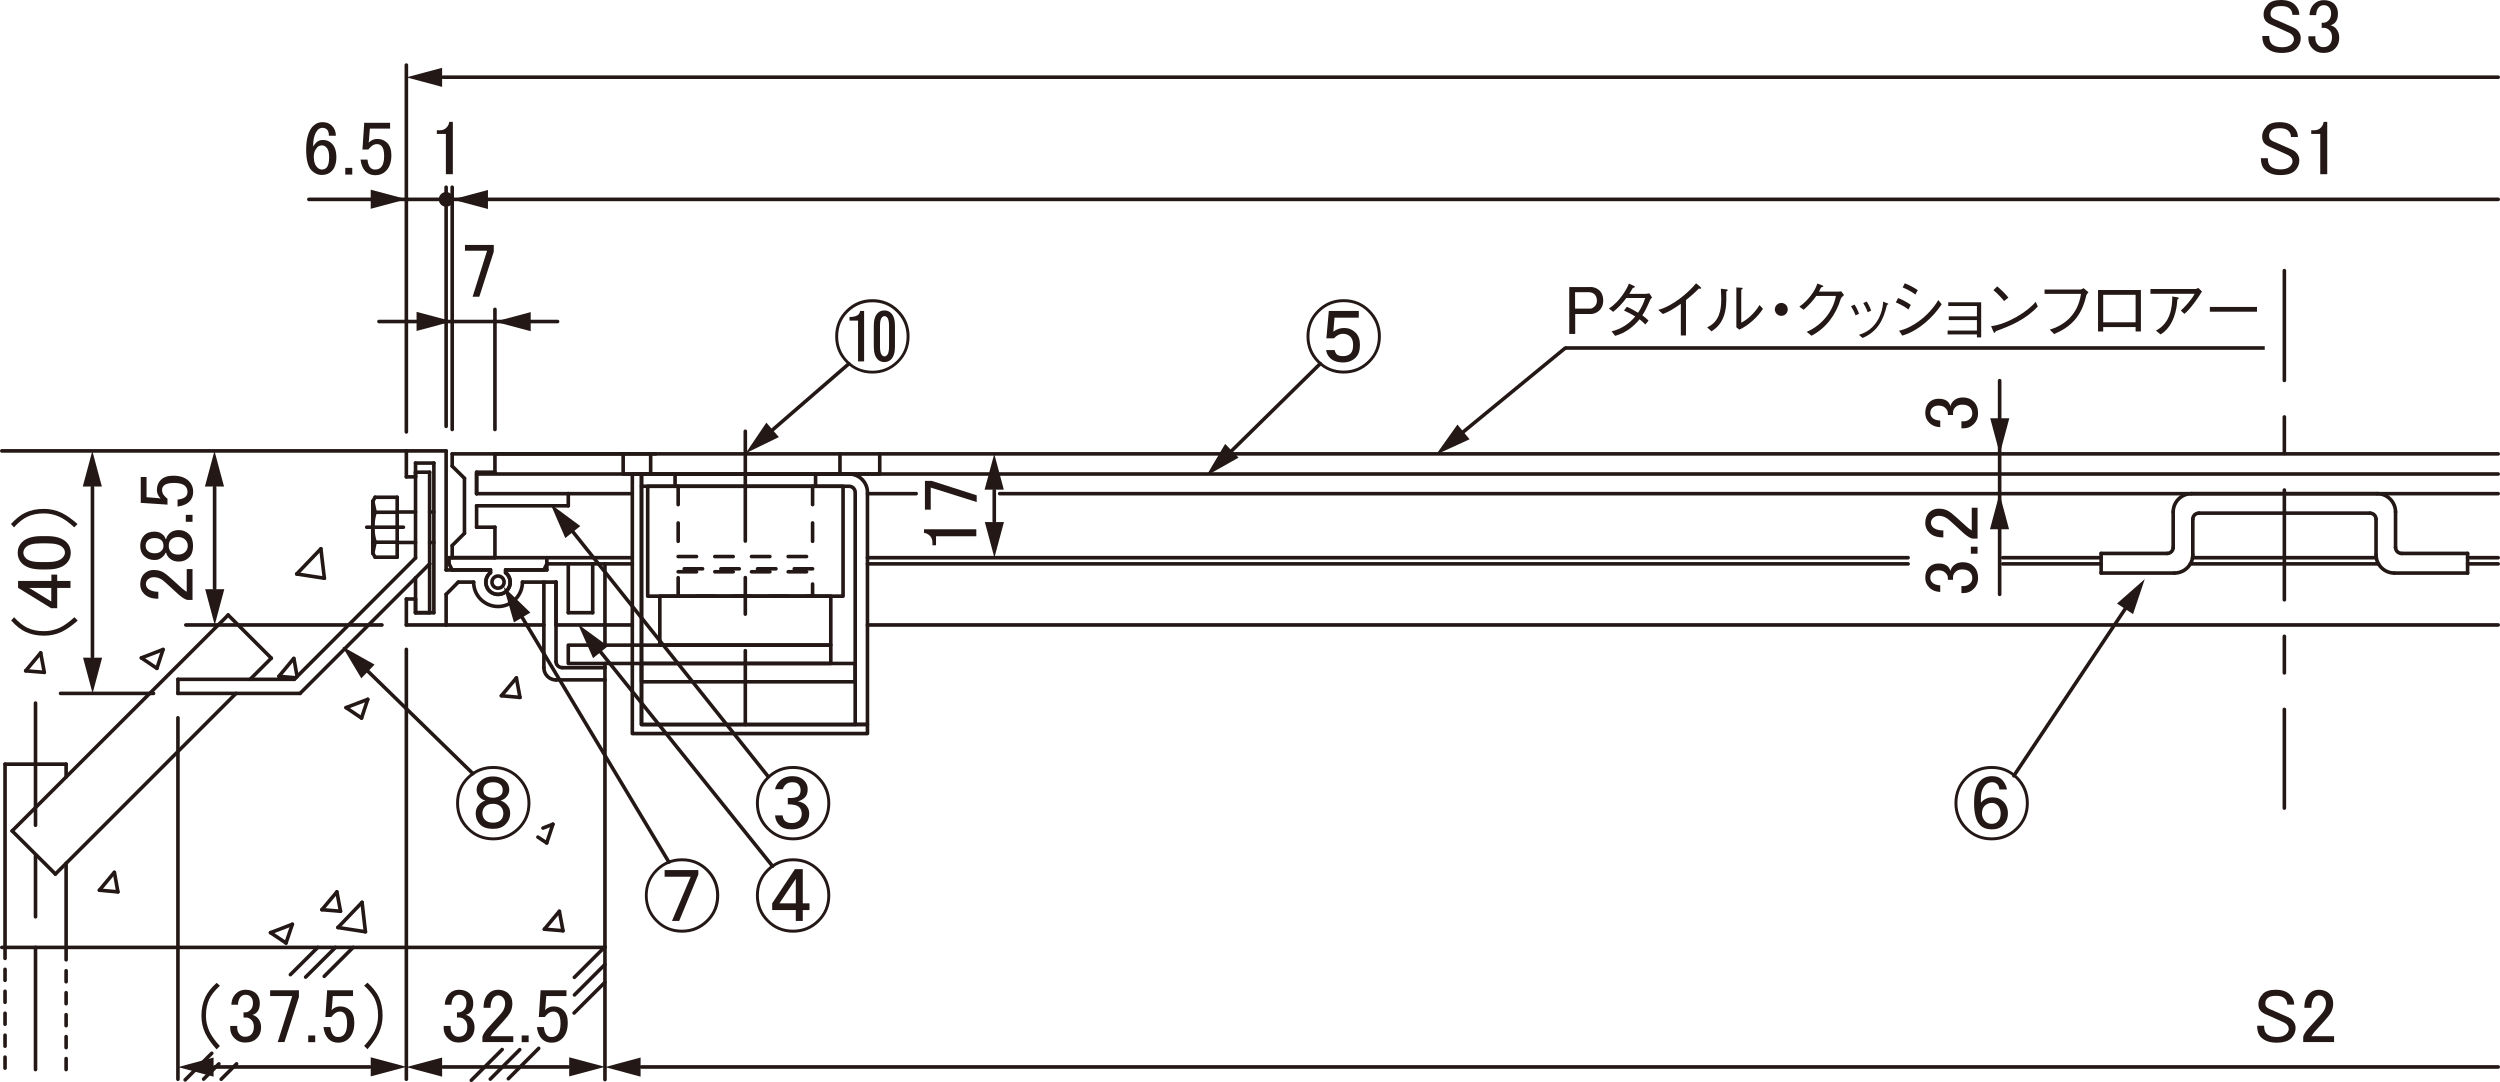 <?xml version="1.0" encoding="UTF-8"?>
<svg xmlns="http://www.w3.org/2000/svg" viewBox="0 0 193.61 83.8">
  <defs>
    <style>
      .cls-1 {
        stroke-miterlimit: 500;
        stroke-width: .28px;
      }

      .cls-1, .cls-2, .cls-3, .cls-4, .cls-5, .cls-6 {
        fill: none;
        stroke: #231815;
      }

      .cls-2 {
        stroke-dasharray: 1.42 1.42;
      }

      .cls-2, .cls-3, .cls-4, .cls-5, .cls-6 {
        stroke-linecap: round;
        stroke-linejoin: round;
        stroke-width: .28px;
      }

      .cls-7 {
        fill: #231815;
      }

      .cls-3 {
        stroke-dasharray: 8.5 2.83 2.83 2.83;
      }

      .cls-4 {
        stroke-dasharray: 15.47 3.09 3.09 3.09;
      }

      .cls-5 {
        stroke-dasharray: .85 .85;
      }
    </style>
  </defs>
  <g id="L-6">
    <line class="cls-6" x1="46.85" y1="52.65" x2="46.85" y2="83.61"/>
    <line class="cls-6" x1="46.85" y1="73.37" x2=".14" y2="73.37"/>
    <line class="cls-5" x1="5.12" y1="82.83" x2="5.12" y2="73.37"/>
    <line class="cls-5" x1=".39" y1="73.37" x2=".39" y2="82.83"/>
    <line class="cls-6" x1=".39" y1="73.37" x2=".39" y2="59.18"/>
    <line class="cls-6" x1=".39" y1="59.18" x2="5.12" y2="59.18"/>
    <line class="cls-6" x1="5.12" y1="59.18" x2="5.12" y2="60.17"/>
    <line class="cls-6" x1="5.12" y1="66.86" x2="5.12" y2="73.37"/>
    <line class="cls-6" x1="21.01" y1="50.97" x2="19.37" y2="52.61"/>
    <line class="cls-6" x1="4.29" y1="67.69" x2=".94" y2="64.35"/>
    <line class="cls-6" x1=".94" y1="64.35" x2="17.67" y2="47.63"/>
    <line class="cls-6" x1="17.67" y1="47.63" x2="21.01" y2="50.97"/>
    <line class="cls-6" x1="18.28" y1="53.7" x2="4.29" y2="67.69"/>
    <line class="cls-6" x1="31.45" y1="34.92" x2=".14" y2="34.92"/>
    <line class="cls-6" x1="1.99" y1="51.95" x2="3.15" y2="50.56"/>
    <line class="cls-6" x1="7.7" y1="68.94" x2="8.85" y2="67.56"/>
    <line class="cls-6" x1="21.6" y1="52.38" x2="22.75" y2="50.99"/>
    <line class="cls-6" x1="24.93" y1="70.45" x2="26.09" y2="69.07"/>
    <line class="cls-6" x1="38.83" y1="53.88" x2="39.99" y2="52.5"/>
    <line class="cls-6" x1="42.16" y1="71.96" x2="43.32" y2="70.57"/>
    <line class="cls-6" x1="1.99" y1="51.95" x2="3.43" y2="52.07"/>
    <line class="cls-6" x1="38.83" y1="53.88" x2="40.27" y2="54.01"/>
    <line class="cls-6" x1="21.6" y1="52.38" x2="22.91" y2="52.49"/>
    <line class="cls-6" x1="7.7" y1="68.94" x2="9.13" y2="69.07"/>
    <line class="cls-6" x1="24.93" y1="70.45" x2="26.37" y2="70.57"/>
    <line class="cls-6" x1="42.16" y1="71.96" x2="43.6" y2="72.08"/>
    <line class="cls-6" x1="9.13" y1="69.07" x2="8.86" y2="67.56"/>
    <line class="cls-6" x1="3.43" y1="52.07" x2="3.15" y2="50.56"/>
    <line class="cls-6" x1="26.37" y1="70.57" x2="26.09" y2="69.07"/>
    <line class="cls-6" x1="23.01" y1="52.39" x2="22.76" y2="51"/>
    <line class="cls-6" x1="43.6" y1="72.08" x2="43.32" y2="70.58"/>
    <line class="cls-6" x1="40.27" y1="54.01" x2="39.99" y2="52.5"/>
    <line class="cls-6" x1="22.98" y1="44.45" x2="24.85" y2="42.5"/>
    <line class="cls-6" x1="26.17" y1="71.83" x2="28.04" y2="69.88"/>
    <line class="cls-6" x1="28.3" y1="72.16" x2="28.04" y2="69.88"/>
    <line class="cls-6" x1="25.12" y1="44.78" x2="24.85" y2="42.5"/>
    <line class="cls-6" x1="22.98" y1="44.45" x2="25.12" y2="44.78"/>
    <line class="cls-6" x1="26.17" y1="71.83" x2="28.3" y2="72.16"/>
    <line class="cls-6" x1="10.95" y1="50.95" x2="12.63" y2="50.3"/>
    <line class="cls-6" x1="26.8" y1="54.8" x2="28.48" y2="54.16"/>
    <line class="cls-6" x1="20.95" y1="72.23" x2="22.64" y2="71.58"/>
    <line class="cls-6" x1="42.05" y1="64.13" x2="42.82" y2="63.83"/>
    <line class="cls-6" x1="41.66" y1="64.83" x2="42.34" y2="65.28"/>
    <line class="cls-6" x1="10.95" y1="50.95" x2="12.15" y2="51.76"/>
    <line class="cls-6" x1="26.8" y1="54.8" x2="28" y2="55.61"/>
    <line class="cls-6" x1="20.95" y1="72.23" x2="22.15" y2="73.03"/>
    <line class="cls-6" x1="12.15" y1="51.76" x2="12.63" y2="50.3"/>
    <line class="cls-6" x1="22.15" y1="73.03" x2="22.64" y2="71.58"/>
    <line class="cls-6" x1="28" y1="55.61" x2="28.48" y2="54.16"/>
    <line class="cls-6" x1="42.34" y1="65.28" x2="42.82" y2="63.83"/>
    <line class="cls-6" x1="14.34" y1="83.63" x2="16.4" y2="81.57"/>
    <line class="cls-6" x1="22.49" y1="75.48" x2="24.61" y2="73.37"/>
    <line class="cls-6" x1="44.48" y1="75.69" x2="46.85" y2="73.32"/>
    <line class="cls-6" x1="36.5" y1="83.66" x2="38.89" y2="81.28"/>
    <line class="cls-6" x1="15.77" y1="83.57" x2="16.95" y2="82.39"/>
    <line class="cls-6" x1="23.67" y1="75.67" x2="25.98" y2="73.37"/>
    <line class="cls-6" x1="44.49" y1="77.05" x2="46.85" y2="74.69"/>
    <line class="cls-6" x1="37.97" y1="83.57" x2="40.25" y2="81.29"/>
    <line class="cls-6" x1="17.13" y1="83.58" x2="18.32" y2="82.39"/>
    <line class="cls-6" x1="25.11" y1="75.61" x2="27.35" y2="73.37"/>
    <line class="cls-6" x1="44.46" y1="78.45" x2="46.85" y2="76.07"/>
    <line class="cls-6" x1="39.37" y1="83.54" x2="41.72" y2="81.19"/>
  </g>
  <g id="L-3">
    <rect class="cls-6" x="48.26" y="35.15" width="19.87" height="1.56"/>
    <path class="cls-6" d="M49.68,37.66h16.08c.12,0,.25.05.33.14.09.09.14.21.14.33v17.97h.95v-17.97c0-.78-.64-1.42-1.42-1.42h-16.08v.95Z"/>
    <rect class="cls-6" x="44.01" y="49.96" width="20.33" height="1.42"/>
    <rect class="cls-2" x="52.52" y="44.28" width="10.41" height="1.89"/>
    <rect class="cls-6" x="49.68" y="51.38" width="16.55" height="1.42"/>
    <rect class="cls-6" x="50.16" y="37.66" width="15.13" height="8.51"/>
    <polyline class="cls-6" points="49.68 37.66 49.68 56.11 66.24 56.11"/>
    <line class="cls-6" x1="50.39" y1="35.15" x2="50.39" y2="36.71"/>
    <line class="cls-6" x1="65.05" y1="35.15" x2="65.05" y2="36.71"/>
    <line class="cls-6" x1="63.16" y1="36.71" x2="63.16" y2="37.66"/>
    <line class="cls-6" x1="52.28" y1="36.71" x2="52.28" y2="37.66"/>
    <line class="cls-2" x1="52.52" y1="37.66" x2="52.52" y2="43.1"/>
    <line class="cls-2" x1="62.93" y1="37.66" x2="62.93" y2="43.1"/>
    <rect class="cls-2" x="52.52" y="43.1" width="10.41" height=".95"/>
    <rect class="cls-6" x="51.1" y="46.17" width="13.24" height="3.78"/>
    <polygon class="cls-6" points="48.97 36.71 48.97 56.81 67.18 56.81 67.18 56.11 49.68 56.11 49.68 36.71 48.97 36.71"/>
    <path class="cls-6" d="M39.04,45.08c0-.26-.21-.47-.47-.47s-.47.21-.47.47.21.47.47.47.47-.21.47-.47Z"/>
    <line class="cls-6" x1="37.98" y1="44.35" x2="37.98" y2="44.14"/>
    <line class="cls-6" x1="37.98" y1="44.14" x2="35.02" y2="44.14"/>
    <line class="cls-6" x1="35.02" y1="44.14" x2="34.78" y2="43.67"/>
    <line class="cls-6" x1="34.78" y1="43.67" x2="34.78" y2="43.19"/>
    <line class="cls-6" x1="42.35" y1="43.19" x2="42.35" y2="43.67"/>
    <line class="cls-6" x1="42.35" y1="43.67" x2="42.12" y2="44.14"/>
    <line class="cls-6" x1="42.12" y1="44.14" x2="39.16" y2="44.14"/>
    <line class="cls-6" x1="39.16" y1="44.14" x2="39.16" y2="44.35"/>
    <path class="cls-6" d="M37.98,44.35c-.41.33-.47.92-.15,1.33.33.41.92.47,1.33.15.41-.33.47-.92.15-1.33-.04-.05-.09-.1-.15-.15"/>
    <line class="cls-6" x1="184.03" y1="43.19" x2="169.8" y2="43.19"/>
    <line class="cls-6" x1="67.18" y1="43.19" x2="147.77" y2="43.19"/>
    <line class="cls-6" x1="34.78" y1="43.19" x2="48.97" y2="43.19"/>
    <line class="cls-6" x1="193.47" y1="43.19" x2="191.1" y2="43.19"/>
    <line class="cls-6" x1="155.1" y1="43.19" x2="162.72" y2="43.19"/>
  </g>
  <g id="L-5">
    <line class="cls-6" x1="2.75" y1="71" x2="2.75" y2="66.27"/>
    <line class="cls-6" x1="2.75" y1="63.91" x2="2.75" y2="54.45"/>
    <line class="cls-6" x1="2.75" y1="82.83" x2="2.75" y2="73.37"/>
    <line class="cls-3" x1="57.72" y1="33.4" x2="57.72" y2="56.11"/>
    <line class="cls-4" x1="28.4" y1="40.83" x2="31.24" y2="40.83"/>
    <line class="cls-3" x1="176.91" y1="20.96" x2="176.91" y2="62.58"/>
  </g>
  <g id="L-1">
    <line class="cls-6" x1="170.29" y1="39.74" x2="183.53" y2="39.74"/>
    <line class="cls-6" x1="184.1" y1="38.23" x2="169.72" y2="38.23"/>
    <line class="cls-6" x1="184.01" y1="40.21" x2="184.01" y2="42.96"/>
    <path class="cls-6" d="M185.52,42.39c0,.26.21.47.47.47"/>
    <path class="cls-6" d="M185.52,39.65c0-.78-.64-1.42-1.42-1.42"/>
    <line class="cls-6" x1="185.52" y1="42.39" x2="185.52" y2="39.65"/>
    <path class="cls-6" d="M184.01,40.21c0-.26-.21-.47-.47-.47"/>
    <path class="cls-6" d="M184.01,42.96c0,.78.64,1.42,1.42,1.42"/>
    <line class="cls-6" x1="191.1" y1="44.38" x2="191.1" y2="42.86"/>
    <line class="cls-6" x1="185.43" y1="44.38" x2="191.1" y2="44.38"/>
    <line class="cls-6" x1="191.1" y1="42.86" x2="185.99" y2="42.86"/>
    <line class="cls-6" x1="169.82" y1="42.96" x2="169.82" y2="40.21"/>
    <path class="cls-6" d="M167.83,42.86c.26,0,.47-.21.47-.47"/>
    <path class="cls-6" d="M170.29,39.74c-.26,0-.47.21-.47.47"/>
    <line class="cls-6" x1="168.3" y1="39.65" x2="168.3" y2="42.39"/>
    <path class="cls-6" d="M169.72,38.23c-.78,0-1.42.64-1.42,1.42"/>
    <line class="cls-6" x1="162.72" y1="44.38" x2="168.4" y2="44.38"/>
    <line class="cls-6" x1="167.83" y1="42.86" x2="162.72" y2="42.86"/>
    <path class="cls-6" d="M168.4,44.38c.78,0,1.42-.64,1.42-1.42"/>
    <line class="cls-6" x1="162.72" y1="42.86" x2="162.72" y2="44.38"/>
    <line class="cls-6" x1="44.01" y1="39.17" x2="36.91" y2="39.17"/>
    <line class="cls-6" x1="36.91" y1="39.17" x2="36.91" y2="40.83"/>
    <line class="cls-6" x1="36.91" y1="40.83" x2="38.33" y2="40.83"/>
    <line class="cls-6" x1="38.33" y1="40.83" x2="38.33" y2="43.19"/>
    <line class="cls-6" x1="38.33" y1="43.19" x2="35.02" y2="43.19"/>
    <line class="cls-6" x1="35.02" y1="43.19" x2="35.02" y2="42.25"/>
    <line class="cls-6" x1="35.02" y1="42.25" x2="35.97" y2="41.3"/>
    <line class="cls-6" x1="35.97" y1="41.3" x2="35.97" y2="37.04"/>
    <line class="cls-6" x1="35.97" y1="37.04" x2="35.02" y2="36.1"/>
    <line class="cls-6" x1="35.02" y1="36.1" x2="35.02" y2="35.15"/>
    <line class="cls-6" x1="38.33" y1="35.15" x2="38.33" y2="36.57"/>
    <line class="cls-6" x1="38.33" y1="36.57" x2="36.91" y2="36.57"/>
    <line class="cls-6" x1="36.91" y1="36.57" x2="36.91" y2="38.23"/>
    <line class="cls-6" x1="44.01" y1="38.23" x2="44.01" y2="39.17"/>
    <line class="cls-6" x1="36.91" y1="38.23" x2="44.01" y2="38.23"/>
    <line class="cls-6" x1="35.02" y1="35.15" x2="38.33" y2="35.15"/>
    <line class="cls-6" x1="36.91" y1="36.71" x2="36.91" y2="38.23"/>
    <line class="cls-6" x1="50.78" y1="35.15" x2="38.33" y2="35.15"/>
    <line class="cls-6" x1="193.47" y1="35.15" x2="68.13" y2="35.15"/>
    <line class="cls-6" x1="193.47" y1="38.23" x2="77.42" y2="38.23"/>
    <line class="cls-6" x1="36.91" y1="36.71" x2="193.47" y2="36.71"/>
    <line class="cls-6" x1="38.33" y1="35.15" x2="48.26" y2="35.15"/>
    <line class="cls-6" x1="70.95" y1="38.23" x2="67.18" y2="38.23"/>
    <line class="cls-6" x1="48.97" y1="38.23" x2="44.01" y2="38.23"/>
  </g>
  <g id="L-2">
    <line class="cls-6" x1="13.78" y1="52.61" x2="13.78" y2="53.7"/>
    <line class="cls-6" x1="32.18" y1="36.57" x2="32.18" y2="43.21"/>
    <line class="cls-6" x1="32.18" y1="44.75" x2="32.18" y2="47.45"/>
    <line class="cls-6" x1="33.27" y1="47.45" x2="33.27" y2="43.67"/>
    <line class="cls-6" x1="33.27" y1="42.01" x2="33.6" y2="42.01"/>
    <line class="cls-6" x1="33.27" y1="39.65" x2="33.6" y2="39.65"/>
    <line class="cls-6" x1="33.27" y1="43.67" x2="33.27" y2="36.57"/>
    <line class="cls-6" x1="33.27" y1="36.57" x2="32.18" y2="36.57"/>
    <line class="cls-6" x1="30.76" y1="39.65" x2="32.18" y2="39.65"/>
    <line class="cls-6" x1="30.76" y1="42.01" x2="32.18" y2="42.01"/>
    <line class="cls-6" x1="29.05" y1="43.15" x2="28.87" y2="42.84"/>
    <line class="cls-6" x1="30.76" y1="43.15" x2="29.05" y2="43.15"/>
    <line class="cls-6" x1="30.76" y1="38.51" x2="30.76" y2="43.15"/>
    <line class="cls-6" x1="29.05" y1="38.51" x2="30.76" y2="38.51"/>
    <line class="cls-6" x1="28.87" y1="38.82" x2="29.05" y2="38.51"/>
    <line class="cls-6" x1="28.87" y1="42.84" x2="28.87" y2="38.82"/>
    <line class="cls-6" x1="29.05" y1="39.67" x2="28.87" y2="38.82"/>
    <path class="cls-6" d="M29.05,39.67c-.24.76-.24,1.57,0,2.32"/>
    <line class="cls-6" x1="28.87" y1="42.84" x2="29.05" y2="41.99"/>
    <line class="cls-6" x1="30.76" y1="41.99" x2="29.05" y2="41.99"/>
    <line class="cls-6" x1="29.05" y1="39.67" x2="30.76" y2="39.67"/>
    <line class="cls-6" x1="22.79" y1="52.61" x2="13.78" y2="52.61"/>
    <line class="cls-6" x1="13.78" y1="53.7" x2="23.24" y2="53.7"/>
    <line class="cls-6" x1="23.24" y1="53.7" x2="33.27" y2="43.67"/>
    <line class="cls-6" x1="32.18" y1="43.21" x2="22.79" y2="52.61"/>
    <path class="cls-6" d="M36.68,45.08c0,1.05.85,1.89,1.89,1.89s1.89-.85,1.89-1.89"/>
    <path class="cls-6" d="M37.98,44.35c-.41.33-.47.92-.15,1.33.33.41.92.47,1.33.15.41-.33.47-.92.15-1.33-.04-.05-.09-.1-.15-.15"/>
    <line class="cls-6" x1="39.16" y1="44.14" x2="39.16" y2="44.35"/>
    <line class="cls-6" x1="37.98" y1="44.14" x2="37.98" y2="44.35"/>
    <line class="cls-6" x1="35.49" y1="45.08" x2="34.55" y2="46.03"/>
    <line class="cls-6" x1="43.06" y1="45.08" x2="40.46" y2="45.08"/>
    <line class="cls-6" x1="39.16" y1="44.14" x2="42.35" y2="44.14"/>
    <line class="cls-6" x1="42.35" y1="44.14" x2="42.35" y2="43.67"/>
    <line class="cls-6" x1="42.35" y1="43.67" x2="44.01" y2="43.67"/>
    <line class="cls-6" x1="44.01" y1="43.67" x2="44.01" y2="47.45"/>
    <line class="cls-6" x1="44.01" y1="47.45" x2="45.9" y2="47.45"/>
    <line class="cls-6" x1="45.9" y1="47.45" x2="45.9" y2="43.67"/>
    <line class="cls-6" x1="46.85" y1="43.67" x2="46.85" y2="48.4"/>
    <line class="cls-6" x1="43.06" y1="48.4" x2="43.06" y2="45.08"/>
    <line class="cls-6" x1="34.55" y1="46.03" x2="34.55" y2="48.4"/>
    <line class="cls-6" x1="31.47" y1="48.4" x2="31.47" y2="46.39"/>
    <line class="cls-6" x1="31.47" y1="46.39" x2="32.18" y2="46.39"/>
    <line class="cls-6" x1="32.18" y1="46.39" x2="32.18" y2="47.45"/>
    <line class="cls-6" x1="32.18" y1="47.45" x2="33.6" y2="47.45"/>
    <line class="cls-6" x1="33.6" y1="47.45" x2="33.6" y2="35.86"/>
    <line class="cls-6" x1="33.6" y1="35.86" x2="32.18" y2="35.86"/>
    <line class="cls-6" x1="32.18" y1="35.86" x2="32.18" y2="36.93"/>
    <line class="cls-6" x1="32.18" y1="36.93" x2="31.47" y2="36.93"/>
    <line class="cls-6" x1="31.47" y1="36.93" x2="31.47" y2="34.92"/>
    <line class="cls-6" x1="31.47" y1="34.92" x2="34.55" y2="34.92"/>
    <line class="cls-6" x1="34.55" y1="34.92" x2="34.55" y2="44.14"/>
    <line class="cls-6" x1="34.55" y1="44.14" x2="37.98" y2="44.14"/>
    <line class="cls-6" x1="36.68" y1="45.08" x2="35.49" y2="45.08"/>
    <line class="cls-6" x1="44.01" y1="43.67" x2="45.9" y2="43.67"/>
    <line class="cls-6" x1="45.9" y1="43.67" x2="46.85" y2="43.67"/>
    <line class="cls-6" x1="34.55" y1="48.4" x2="42.12" y2="48.4"/>
    <line class="cls-6" x1="46.85" y1="48.4" x2="43.06" y2="48.4"/>
    <line class="cls-6" x1="32.18" y1="47.45" x2="33.27" y2="47.45"/>
    <line class="cls-6" x1="46.85" y1="52.65" x2="43.06" y2="52.65"/>
    <line class="cls-6" x1="42.12" y1="51.71" x2="42.12" y2="45.08"/>
    <line class="cls-6" x1="46.85" y1="51.71" x2="43.53" y2="51.71"/>
    <line class="cls-6" x1="43.06" y1="45.08" x2="43.06" y2="51.23"/>
    <line class="cls-6" x1="46.85" y1="51.71" x2="46.85" y2="52.65"/>
    <line class="cls-6" x1="46.85" y1="51.71" x2="46.85" y2="51.38"/>
    <line class="cls-6" x1="46.85" y1="49.96" x2="46.85" y2="48.4"/>
    <path class="cls-6" d="M43.06,51.23c0,.26.21.47.47.47"/>
    <path class="cls-6" d="M42.12,51.71c0,.52.42.95.95.95"/>
    <line class="cls-6" x1="193.47" y1="48.4" x2="67.18" y2="48.4"/>
    <line class="cls-6" x1="184.2" y1="43.67" x2="169.63" y2="43.67"/>
    <line class="cls-6" x1="193.47" y1="43.67" x2="191.1" y2="43.67"/>
    <line class="cls-6" x1="46.85" y1="43.67" x2="48.97" y2="43.67"/>
    <line class="cls-6" x1="48.97" y1="48.4" x2="46.85" y2="48.4"/>
    <line class="cls-6" x1="67.18" y1="43.67" x2="147.77" y2="43.67"/>
    <line class="cls-6" x1="34.55" y1="48.4" x2="31.47" y2="48.4"/>
    <line class="cls-6" x1="155.1" y1="43.67" x2="162.72" y2="43.67"/>
  </g>
  <g id="L-7">
    <line class="cls-6" x1="43.18" y1="24.9" x2="29.35" y2="24.9"/>
    <polygon class="cls-7" points="41.1 24.17 38.33 24.91 41.1 25.65 41.1 24.17"/>
    <polygon class="cls-7" points="32.26 25.63 35.02 24.89 32.26 24.15 32.26 25.63"/>
    <polygon class="cls-7" points="28.71 16.17 31.47 15.43 28.71 14.69 28.71 16.17"/>
    <line class="cls-6" x1="23.92" y1="15.44" x2="193.47" y2="15.44"/>
    <polygon class="cls-7" points="37.79 14.71 35.02 15.45 37.79 16.19 37.79 14.71"/>
    <line class="cls-6" x1="34.31" y1="5.98" x2="193.47" y2="5.98"/>
    <polygon class="cls-7" points="34.24 5.25 31.47 5.99 34.24 6.73 34.24 5.25"/>
    <line class="cls-6" x1="34.31" y1="82.63" x2="44.01" y2="82.63"/>
    <polygon class="cls-7" points="44.08 83.36 46.85 82.62 44.08 81.88 44.08 83.36"/>
    <polygon class="cls-7" points="34.24 81.9 31.47 82.64 34.24 83.38 34.24 81.9"/>
    <line class="cls-6" x1="49.68" y1="82.63" x2="193.47" y2="82.63"/>
    <polygon class="cls-7" points="49.61 81.9 46.85 82.64 49.61 83.38 49.61 81.9"/>
    <line class="cls-6" x1="16.62" y1="82.63" x2="28.64" y2="82.63"/>
    <polygon class="cls-7" points="28.71 83.36 31.47 82.62 28.71 81.88 28.71 83.36"/>
    <polygon class="cls-7" points="16.54 81.9 13.78 82.64 16.54 83.38 16.54 81.9"/>
    <line class="cls-6" x1="16.62" y1="45.56" x2="16.62" y2="37.75"/>
    <polygon class="cls-7" points="17.35 37.68 16.61 34.92 15.87 37.68 17.35 37.68"/>
    <polygon class="cls-7" points="15.89 45.63 16.63 48.4 17.37 45.63 15.89 45.63"/>
    <line class="cls-6" x1="77" y1="37.99" x2="77" y2="40.36"/>
    <polygon class="cls-7" points="76.27 40.43 77.01 43.19 77.75 40.43 76.27 40.43"/>
    <polygon class="cls-7" points="77.74 37.92 77 35.15 76.25 37.92 77.74 37.92"/>
    <line class="cls-6" x1="154.86" y1="46.03" x2="154.86" y2="29.48"/>
    <polygon class="cls-7" points="154.13 32.39 154.87 35.15 155.61 32.39 154.13 32.39"/>
    <polygon class="cls-7" points="155.59 40.99 154.85 38.23 154.11 40.99 155.59 40.99"/>
    <line class="cls-6" x1="7.16" y1="37.75" x2="7.16" y2="50.86"/>
    <polygon class="cls-7" points="6.43 50.93 7.17 53.7 7.91 50.93 6.43 50.93"/>
    <polygon class="cls-7" points="7.89 37.68 7.15 34.92 6.41 37.68 7.89 37.68"/>
    <line class="cls-6" x1="112.94" y1="33.76" x2="121.21" y2="26.96"/>
    <polygon class="cls-7" points="112.87 32.88 111.21 35.21 113.81 34.02 112.87 32.88"/>
    <line class="cls-6" x1="95.03" y1="35.26" x2="102.25" y2="28.16"/>
    <polygon class="cls-7" points="94.88 34.38 93.42 36.85 95.92 35.44 94.88 34.38"/>
    <line class="cls-6" x1="44.06" y1="40.8" x2="59.5" y2="60.15"/>
    <polygon class="cls-7" points="44.94 40.74 42.64 39.04 43.78 41.67 44.94 40.74"/>
    <line class="cls-6" x1="46.2" y1="50.1" x2="59.83" y2="67.08"/>
    <polygon class="cls-7" points="47.08 50.04 44.77 48.35 45.93 50.97 47.08 50.04"/>
    <line class="cls-6" x1="40.18" y1="47.38" x2="51.8" y2="66.76"/>
    <polygon class="cls-7" points="41.07 47.44 39.01 45.45 39.8 48.2 41.07 47.44"/>
    <line class="cls-6" x1="28.14" y1="51.64" x2="36.62" y2="59.91"/>
    <polygon class="cls-7" points="29.01 51.47 26.51 50.07 27.98 52.53 29.01 51.47"/>
    <line class="cls-6" x1="59.45" y1="33.62" x2="65.74" y2="28.17"/>
    <polygon class="cls-7" points="59.35 32.73 57.75 35.1 60.32 33.85 59.35 32.73"/>
    <line class="cls-6" x1="164.86" y1="46.74" x2="155.96" y2="60.08"/>
    <polygon class="cls-7" points="165.19 47.56 166.1 44.85 163.95 46.74 165.19 47.56"/>
  </g>
  <g id="_レイヤー_9" data-name="レイヤー 9">
    <line class="cls-6" x1="34.55" y1="33.02" x2="34.55" y2="14.5"/>
    <line class="cls-6" x1="35.02" y1="33.26" x2="35.02" y2="14.5"/>
    <line class="cls-6" x1="31.47" y1="33.45" x2="31.47" y2="5.04"/>
    <line class="cls-6" x1="38.33" y1="33.26" x2="38.33" y2="23.96"/>
    <line class="cls-6" x1="13.78" y1="55.59" x2="13.78" y2="83.58"/>
    <line class="cls-6" x1="31.47" y1="50.29" x2="31.47" y2="83.58"/>
    <line class="cls-6" x1="29.58" y1="48.4" x2="14.39" y2="48.4"/>
    <line class="cls-6" x1="11.89" y1="53.7" x2="4.69" y2="53.7"/>
    <path class="cls-6" d="M34.37,15.44c0,.1.08.18.18.18s.18-.08.18-.18-.08-.18-.18-.18-.18.08-.18.18Z"/>
    <circle class="cls-7" cx="34.55" cy="15.44" r=".57"/>
  </g>
  <g id="_0" data-name="0">
    <path class="cls-7" d="M36.01,18.97h2.23v.52l-1.12,3.49h-.52l1.12-3.56h-1.71v-.45Z"/>
    <path class="cls-7" d="M34.79,9.44h.28v4.05h-.54v-3.12h-.7v-.28h.21c.22,0,.39-.06.52-.19.14-.14.22-.3.23-.47Z"/>
    <g>
      <path class="cls-7" d="M24.28,9.74c.19-.19.42-.28.7-.28.3,0,.54.09.73.28.2.2.3.46.3.77h-.54c0-.22-.05-.38-.14-.47s-.21-.14-.35-.14-.26.05-.35.14c-.25.25-.38.69-.38,1.31.06-.11.14-.21.23-.3.14-.14.31-.21.52-.21.28,0,.52.09.7.28.23.23.35.59.35,1.05s-.12.85-.38,1.1c-.19.19-.45.28-.77.28-.28,0-.54-.12-.77-.35-.28-.28-.42-.82-.42-1.62,0-.86.19-1.48.56-1.85ZM24.56,11.43c-.17.17-.26.41-.26.7,0,.38.09.66.28.84.11.11.23.16.35.16.14,0,.26-.05.35-.14.14-.14.21-.41.21-.82,0-.36-.07-.61-.21-.75-.11-.11-.22-.16-.33-.16-.16,0-.29.05-.4.16Z"/>
      <path class="cls-7" d="M26.74,13h.54v.52h-.54v-.52Z"/>
      <path class="cls-7" d="M28.19,9.51h2.02v.45h-1.57v.07c-.02.3-.04.59-.07.87-.02.05-.02.09-.02.14.2-.19.42-.28.66-.28.31,0,.57.1.77.3.22.22.33.54.33.96,0,.53-.14.94-.42,1.22-.22.22-.49.33-.82.33s-.57-.1-.77-.3-.33-.51-.38-.91h.54c.03.3.11.51.23.63.09.09.21.14.35.14.19,0,.34-.05.45-.16.17-.17.26-.46.26-.87s-.07-.66-.21-.8c-.09-.09-.2-.14-.33-.14-.19,0-.35.07-.49.21-.09.09-.16.16-.19.21h-.47c.02-.06.02-.12.02-.16l.12-1.8v-.09Z"/>
    </g>
    <g>
      <path class="cls-7" d="M175.52,9.79c.22-.22.55-.33,1.01-.33.48,0,.85.12,1.1.38.22.22.33.48.33.77h-.54c0-.19-.06-.34-.19-.47-.14-.14-.36-.21-.66-.21-.33,0-.55.06-.68.19-.11.11-.16.23-.16.38s.03.24.09.3c.08.08.22.16.42.23.36.16.77.34,1.22.54.12.05.24.12.35.23.17.17.26.38.26.61,0,.31-.11.58-.33.8-.23.23-.62.35-1.15.35s-.91-.14-1.2-.42c-.2-.2-.3-.5-.3-.89h.54c0,.28.06.48.19.61.17.17.44.26.8.26.33,0,.57-.08.73-.23.12-.12.19-.25.19-.38,0-.14-.05-.26-.14-.35-.08-.08-.2-.16-.38-.23-.16-.08-.36-.17-.61-.28-.28-.12-.51-.23-.68-.3-.12-.05-.23-.12-.33-.21-.14-.14-.21-.33-.21-.56,0-.3.11-.55.33-.77Z"/>
      <path class="cls-7" d="M179.95,9.44h.28v4.05h-.54v-3.12h-.7v-.28h.21c.22,0,.39-.06.52-.19.14-.14.22-.3.23-.47Z"/>
    </g>
    <g>
      <path class="cls-7" d="M175.63.33c.22-.22.55-.33,1.01-.33.48,0,.85.12,1.1.38.22.22.33.48.33.77h-.54c0-.19-.06-.34-.19-.47-.14-.14-.36-.21-.66-.21-.33,0-.55.06-.68.19-.11.11-.16.23-.16.38s.03.24.09.3c.08.08.22.16.42.23.36.16.77.34,1.22.54.12.05.24.12.35.23.17.17.26.38.26.61,0,.31-.11.58-.33.8-.23.23-.62.35-1.15.35s-.91-.14-1.2-.42c-.2-.2-.3-.5-.3-.89h.54c0,.28.06.48.19.61.17.17.44.26.8.26.33,0,.57-.08.73-.23.12-.12.19-.25.19-.38,0-.14-.05-.26-.14-.35-.08-.08-.2-.16-.38-.23-.16-.08-.36-.17-.61-.28-.28-.12-.51-.23-.68-.3-.12-.05-.23-.12-.33-.21-.14-.14-.21-.33-.21-.56,0-.3.11-.55.33-.77Z"/>
      <path class="cls-7" d="M178.86,1.2c0-.36.12-.66.35-.89.2-.2.45-.3.75-.3.34,0,.62.1.82.3.19.19.28.44.28.75s-.08.55-.23.7c-.11.11-.23.17-.35.19.16.05.29.12.4.23.19.19.28.44.28.75,0,.34-.11.62-.33.84s-.52.33-.91.33c-.33,0-.6-.11-.82-.33s-.33-.48-.33-.77v-.19h.54v.16c0,.2.07.38.21.52.11.11.24.16.4.16.2,0,.37-.06.49-.19s.19-.32.19-.59c0-.22-.06-.39-.19-.52s-.27-.19-.42-.19h-.19v-.4h.14c.14,0,.27-.06.4-.19s.19-.3.19-.54c0-.2-.06-.37-.19-.49-.09-.09-.22-.14-.38-.14-.14,0-.27.05-.38.16-.12.12-.2.33-.21.61h-.52Z"/>
    </g>
    <g>
      <path class="cls-7" d="M34.45,77.84c0-.36.12-.66.35-.89.2-.2.45-.3.75-.3.34,0,.62.1.82.3.19.19.28.44.28.75s-.08.55-.23.7c-.11.11-.23.17-.35.19.16.05.29.12.4.23.19.19.28.44.28.75,0,.34-.11.62-.33.84s-.52.33-.91.33c-.33,0-.6-.11-.82-.33s-.33-.48-.33-.77v-.19h.54v.16c0,.2.07.38.21.52.11.11.24.16.4.16.2,0,.37-.06.49-.19s.19-.32.19-.59c0-.22-.06-.39-.19-.52s-.27-.19-.42-.19h-.19v-.4h.14c.14,0,.27-.06.4-.19s.19-.3.19-.54c0-.2-.06-.37-.19-.49-.09-.09-.22-.14-.38-.14-.14,0-.27.05-.38.16-.12.12-.2.33-.21.61h-.52Z"/>
      <path class="cls-7" d="M37.45,78.05c0-.48.12-.85.38-1.1.2-.2.45-.3.73-.3.34,0,.62.1.82.3s.3.45.3.75c0,.38-.12.7-.35.98-.22.27-.45.52-.68.77l-.38.42c-.11.12-.2.25-.28.38h1.76v.45h-2.39v-.4c.03-.16.16-.38.4-.66.39-.42.71-.77.96-1.05.27-.28.4-.58.4-.89,0-.19-.06-.34-.19-.47-.09-.09-.21-.14-.35-.14-.12,0-.23.05-.33.14-.17.17-.26.45-.26.82h-.54Z"/>
      <path class="cls-7" d="M40.4,80.19h.54v.52h-.54v-.52Z"/>
      <path class="cls-7" d="M41.85,76.69h2.02v.45h-1.57v.07c-.02.3-.04.59-.07.87-.02.05-.02.09-.02.14.2-.19.42-.28.66-.28.31,0,.57.1.77.3.22.22.33.54.33.96,0,.53-.14.94-.42,1.22-.22.22-.49.33-.82.33s-.57-.1-.77-.3-.33-.51-.38-.91h.54c.03.3.11.51.23.63.09.09.21.14.35.14.19,0,.34-.05.45-.16.17-.17.26-.46.26-.87s-.07-.66-.21-.8c-.09-.09-.2-.14-.33-.14-.19,0-.35.07-.49.21-.09.09-.16.16-.19.21h-.47c.02-.06.02-.12.02-.16l.12-1.8v-.09Z"/>
    </g>
    <g>
      <path class="cls-7" d="M175.23,76.98c.22-.22.55-.33,1.01-.33.48,0,.85.12,1.1.38.22.22.33.48.33.77h-.54c0-.19-.06-.34-.19-.47-.14-.14-.36-.21-.66-.21-.33,0-.55.06-.68.19-.11.11-.16.23-.16.38s.03.24.09.3c.08.08.22.16.42.23.36.16.77.34,1.22.54.12.05.24.12.35.23.17.17.26.38.26.61,0,.31-.11.58-.33.8-.23.23-.62.35-1.15.35s-.91-.14-1.2-.42c-.2-.2-.3-.5-.3-.89h.54c0,.28.06.48.19.61.17.17.44.26.8.26.33,0,.57-.08.73-.23.12-.12.19-.25.19-.38,0-.14-.05-.26-.14-.35-.08-.08-.2-.16-.38-.23-.16-.08-.36-.17-.61-.28-.28-.12-.51-.23-.68-.3-.12-.05-.23-.12-.33-.21-.14-.14-.21-.33-.21-.56,0-.3.11-.55.33-.77Z"/>
      <path class="cls-7" d="M178.46,78.05c0-.48.12-.85.38-1.1.2-.2.45-.3.73-.3.34,0,.62.1.82.3s.3.45.3.75c0,.38-.12.7-.35.98-.22.27-.45.52-.68.77l-.38.42c-.11.12-.2.25-.28.38h1.76v.45h-2.39v-.4c.03-.16.16-.38.4-.66.39-.42.71-.77.96-1.05.27-.28.4-.58.4-.89,0-.19-.06-.34-.19-.47-.09-.09-.21-.14-.35-.14-.12,0-.23.05-.33.14-.17.17-.26.45-.26.82h-.54Z"/>
    </g>
    <g>
      <path class="cls-7" d="M16.77,76.11l.26.23c-.39.36-.66.7-.82,1.03-.17.36-.26.79-.26,1.29,0,.42.09.82.26,1.2.16.34.43.73.82,1.15l-.26.26c-.39-.44-.68-.85-.87-1.24-.2-.42-.3-.88-.3-1.36,0-.55.1-1.03.3-1.45.17-.36.46-.73.87-1.1Z"/>
      <path class="cls-7" d="M17.92,77.84c0-.36.12-.66.35-.89.2-.2.45-.3.75-.3.34,0,.62.1.82.3.19.19.28.44.28.75s-.08.55-.23.7c-.11.11-.23.17-.35.19.16.05.29.12.4.23.19.19.28.44.28.75,0,.34-.11.62-.33.84s-.52.33-.91.33c-.33,0-.6-.11-.82-.33s-.33-.48-.33-.77v-.19h.54v.16c0,.2.07.38.21.52.11.11.24.16.4.16.2,0,.37-.06.49-.19s.19-.32.19-.59c0-.22-.06-.39-.19-.52s-.27-.19-.42-.19h-.19v-.4h.14c.14,0,.27-.06.4-.19s.19-.3.19-.54c0-.2-.06-.37-.19-.49-.09-.09-.22-.14-.38-.14-.14,0-.27.05-.38.16-.12.12-.2.33-.21.61h-.52Z"/>
      <path class="cls-7" d="M20.92,76.69h2.23v.52l-1.12,3.49h-.52l1.12-3.56h-1.71v-.45Z"/>
      <path class="cls-7" d="M23.87,80.19h.54v.52h-.54v-.52Z"/>
      <path class="cls-7" d="M25.32,76.69h2.02v.45h-1.57v.07c-.02.3-.04.59-.07.87-.02.05-.02.09-.02.14.2-.19.42-.28.66-.28.31,0,.57.1.77.3.22.22.33.54.33.96,0,.53-.14.94-.42,1.22-.22.22-.49.33-.82.33s-.57-.1-.77-.3-.33-.51-.38-.91h.54c.03.3.11.51.23.63.09.09.21.14.35.14.19,0,.34-.05.45-.16.17-.17.26-.46.26-.87s-.07-.66-.21-.8c-.09-.09-.2-.14-.33-.14-.19,0-.35.07-.49.21-.09.09-.16.16-.19.21h-.47c.02-.06.02-.12.02-.16l.12-1.8v-.09Z"/>
      <path class="cls-7" d="M28.46,81.26l-.26-.26c.39-.42.66-.8.82-1.15.17-.38.26-.77.26-1.2,0-.5-.09-.93-.26-1.29-.16-.33-.43-.67-.82-1.03l.26-.23c.41.38.7.74.87,1.1.2.42.3.91.3,1.45,0,.48-.1.94-.3,1.36-.19.39-.48.8-.87,1.24Z"/>
    </g>
    <g>
      <path class="cls-7" d="M12.26,46.37c-.48,0-.85-.12-1.1-.38-.2-.2-.3-.45-.3-.73,0-.34.1-.62.3-.82s.45-.3.75-.3c.38,0,.7.12.98.35.27.22.52.45.77.68l.42.38c.12.11.25.2.38.28v-1.76h.45v2.39h-.4c-.16-.03-.38-.16-.66-.4-.42-.39-.77-.71-1.05-.96-.28-.27-.58-.4-.89-.4-.19,0-.34.06-.47.19-.09.09-.14.21-.14.35,0,.12.05.23.14.33.17.17.45.26.82.26v.54Z"/>
      <path class="cls-7" d="M11.14,43.04c-.19-.19-.28-.45-.28-.77s.1-.59.3-.8.48-.3.82-.3c.27,0,.49.09.68.28.08.08.13.17.16.28h.05c.03-.14.11-.27.23-.4.19-.19.44-.28.75-.28s.58.11.8.33c.2.2.3.5.3.89s-.1.69-.3.89c-.22.22-.48.33-.8.33s-.56-.09-.75-.28c-.12-.12-.2-.26-.23-.4h-.05c-.03.09-.1.2-.21.3-.17.17-.38.26-.63.26-.34,0-.62-.11-.84-.33ZM11.44,42.66c.12.12.3.19.54.19.22,0,.39-.06.52-.19.11-.11.16-.23.16-.38,0-.19-.05-.33-.14-.42-.12-.12-.3-.19-.54-.19s-.41.06-.54.19c-.11.11-.16.24-.16.4s.05.29.16.4ZM13.25,42.76c.12.12.3.19.54.19s.42-.07.56-.21c.12-.12.19-.28.19-.47s-.06-.34-.19-.47c-.14-.14-.33-.21-.56-.21s-.42.07-.56.21c-.11.11-.16.27-.16.47s.06.37.19.49Z"/>
      <path class="cls-7" d="M14.39,40.41v-.54h.52v.54h-.52Z"/>
      <path class="cls-7" d="M10.9,38.96v-2.02h.45v1.57h.07c.3.02.59.04.87.07.05.02.09.02.14.02-.19-.2-.28-.42-.28-.66,0-.31.1-.57.3-.77.22-.22.54-.33.96-.33.53,0,.94.14,1.22.42.22.22.33.49.33.82s-.1.57-.3.77-.51.33-.91.38v-.54c.3-.03.51-.11.63-.23.09-.09.14-.21.14-.35,0-.19-.05-.34-.16-.45-.17-.17-.46-.26-.87-.26s-.66.07-.8.21c-.09.09-.14.2-.14.33,0,.19.07.35.21.49.09.09.16.16.21.19v.47c-.06-.02-.12-.02-.16-.02l-1.8-.12h-.09Z"/>
    </g>
    <g>
      <path class="cls-7" d="M71.56,41.27v-.28h4.05v.54h-3.12v.7h-.28v-.21c0-.22-.06-.39-.19-.52-.14-.14-.3-.22-.47-.23Z"/>
      <path class="cls-7" d="M71.63,39.47v-2.23h.52l3.49,1.12v.52l-3.56-1.12v1.71h-.45Z"/>
    </g>
    <path class="cls-7" d="M106.94,26.05c0,.8-.28,1.48-.84,2.04s-1.24.84-2.04.84-1.48-.28-2.04-.84-.84-1.24-.84-2.04.28-1.48.84-2.04,1.24-.84,2.04-.84,1.48.28,2.04.84.84,1.24.84,2.04ZM106.71,26.05c0-.73-.26-1.36-.77-1.88s-1.14-.77-1.88-.77-1.36.26-1.88.77-.77,1.14-.77,1.88.26,1.36.77,1.88,1.14.77,1.88.77,1.36-.26,1.88-.77.77-1.14.77-1.88ZM102.72,26.19l.19-2.11h2.32v.52h-1.88l-.09,1.08c.27-.19.55-.28.84-.28.34,0,.63.12.87.35s.35.55.35.96c0,.44-.11.77-.33.98-.25.25-.58.38-.98.38-.44,0-.77-.12-1.01-.35-.17-.17-.27-.38-.3-.61h.66c.03.14.09.25.16.33.09.09.26.14.49.14.25,0,.45-.07.59-.21.12-.12.19-.34.19-.66,0-.28-.07-.49-.21-.63-.16-.16-.35-.23-.59-.23s-.46.12-.68.35h-.59Z"/>
    <path class="cls-7" d="M64.3,62.2c0,.8-.28,1.48-.84,2.04s-1.24.84-2.04.84-1.48-.28-2.04-.84-.84-1.24-.84-2.04.28-1.48.84-2.04,1.24-.84,2.04-.84,1.48.28,2.04.84.84,1.24.84,2.04ZM64.07,62.2c0-.73-.26-1.36-.77-1.88s-1.14-.77-1.88-.77-1.36.26-1.88.77-.77,1.14-.77,1.88.26,1.36.77,1.88,1.14.77,1.88.77,1.36-.26,1.88-.77.77-1.14.77-1.88ZM61.02,61.8c.42.02.7-.04.82-.16.11-.11.16-.26.16-.45s-.06-.34-.19-.47c-.09-.09-.24-.14-.45-.14-.22,0-.39.06-.52.19-.11.11-.18.23-.21.35h-.61c.06-.25.18-.46.35-.63.25-.25.59-.38,1.01-.38.38,0,.67.11.89.33.19.19.28.41.28.68,0,.28-.07.49-.21.63-.17.17-.36.27-.56.3.28.06.48.16.61.28.19.19.28.41.28.68,0,.34-.11.62-.33.84-.25.25-.59.38-1.03.38s-.74-.11-.96-.33c-.19-.19-.3-.44-.33-.75h.59c.02.17.07.3.16.4.12.12.3.19.54.19.25,0,.45-.07.59-.21.12-.12.19-.29.19-.49,0-.22-.06-.39-.19-.52-.16-.16-.45-.23-.89-.23v-.49Z"/>
    <path class="cls-7" d="M64.3,69.35c0,.8-.28,1.48-.84,2.04s-1.24.84-2.04.84-1.48-.28-2.04-.84-.84-1.24-.84-2.04.28-1.48.84-2.04,1.24-.84,2.04-.84,1.48.28,2.04.84.84,1.24.84,2.04ZM64.07,69.35c0-.73-.26-1.36-.77-1.88s-1.14-.77-1.88-.77-1.36.26-1.88.77-.77,1.14-.77,1.88.26,1.36.77,1.88,1.14.77,1.88.77,1.36-.26,1.88-.77.77-1.14.77-1.88ZM62.17,70.48v.84h-.54v-.84h-1.83v-.52l1.76-2.65h.61v2.65h.52v.52h-.52ZM61.63,69.96v-1.9l-1.27,1.9h1.27Z"/>
    <path class="cls-7" d="M55.7,69.35c0,.8-.28,1.48-.84,2.04s-1.24.84-2.04.84-1.48-.28-2.04-.84-.84-1.24-.84-2.04.28-1.48.84-2.04,1.24-.84,2.04-.84,1.48.28,2.04.84.84,1.24.84,2.04ZM55.46,69.35c0-.73-.26-1.36-.77-1.88s-1.14-.77-1.88-.77-1.36.26-1.88.77-.77,1.14-.77,1.88.26,1.36.77,1.88,1.14.77,1.88.77,1.36-.26,1.88-.77.77-1.14.77-1.88ZM54.08,67.38v.35l-1.48,3.59h-.56l1.45-3.42h-2.02v-.52h2.6Z"/>
    <path class="cls-7" d="M41.08,62.2c0,.8-.28,1.48-.84,2.04s-1.24.84-2.04.84-1.48-.28-2.04-.84-.84-1.24-.84-2.04.28-1.48.84-2.04,1.24-.84,2.04-.84,1.48.28,2.04.84.84,1.24.84,2.04ZM40.85,62.2c0-.73-.26-1.36-.77-1.88s-1.14-.77-1.88-.77-1.36.26-1.88.77-.77,1.14-.77,1.88.26,1.36.77,1.88,1.14.77,1.88.77,1.36-.26,1.88-.77.77-1.14.77-1.88ZM39.23,62.29c.19.19.28.41.28.68,0,.34-.12.64-.38.89-.22.22-.54.33-.96.33s-.77-.11-.98-.33c-.23-.23-.35-.53-.35-.89,0-.27.09-.49.28-.68.14-.14.3-.24.47-.3-.16-.03-.3-.11-.42-.23-.17-.17-.26-.37-.26-.59,0-.25.09-.47.28-.66.25-.25.58-.38.98-.38s.76.12,1.01.38c.17.17.26.39.26.66,0,.22-.09.41-.26.59-.11.11-.25.19-.42.23.17.06.33.16.47.3ZM37.57,62.46c-.14.14-.21.31-.21.52s.07.38.21.52.34.21.61.21.47-.07.61-.21c.12-.12.19-.3.19-.52,0-.2-.07-.38-.21-.52s-.34-.21-.59-.21c-.27,0-.47.07-.61.21ZM37.57,60.79c-.09.09-.14.22-.14.38,0,.17.04.3.12.38.16.16.37.23.63.23s.48-.08.63-.23c.08-.08.12-.2.12-.38,0-.16-.05-.28-.14-.38-.14-.14-.34-.21-.61-.21s-.47.07-.61.21Z"/>
    <path class="cls-7" d="M69.6,24.01c.56.56.84,1.24.84,2.04s-.28,1.48-.84,2.04-1.24.84-2.04.84-1.48-.28-2.04-.84-.84-1.24-.84-2.04.28-1.48.84-2.04,1.24-.84,2.04-.84,1.48.28,2.04.84ZM65.68,24.18c-.52.52-.77,1.14-.77,1.88s.26,1.36.77,1.88,1.14.77,1.88.77,1.36-.26,1.88-.77.77-1.14.77-1.88-.26-1.36-.77-1.88-1.14-.77-1.88-.77-1.36.26-1.88.77ZM66.92,24.08v3.91h-.47v-3.16h-.66v-.28c.52,0,.79-.16.82-.47h.3ZM69.31,25.23v1.62c0,.45-.1.78-.3.98-.14.14-.31.21-.52.21s-.38-.07-.52-.21c-.2-.2-.3-.53-.3-.98v-1.62c0-.45.1-.78.3-.98.14-.14.31-.21.52-.21s.38.07.52.21c.2.2.3.53.3.98ZM68.85,25.23c0-.33-.05-.55-.16-.66-.06-.06-.12-.09-.19-.09s-.12.03-.19.09c-.11.11-.16.33-.16.66v1.62c0,.33.05.55.16.66.06.06.12.09.19.09s.12-.03.19-.09c.11-.11.16-.33.16-.66v-1.62Z"/>
    <path class="cls-7" d="M150.29,33.08c-.36,0-.66-.12-.89-.35-.2-.2-.3-.45-.3-.75,0-.34.1-.62.3-.82.19-.19.44-.28.75-.28s.55.08.7.23c.11.11.17.23.19.35.05-.16.12-.29.23-.4.19-.19.44-.28.75-.28.34,0,.62.11.84.33s.33.52.33.91c0,.33-.11.6-.33.82s-.48.33-.77.33h-.19v-.54h.16c.2,0,.38-.07.52-.21.11-.11.16-.24.16-.4,0-.2-.06-.37-.19-.49s-.32-.19-.59-.19c-.22,0-.39.06-.52.19s-.19.27-.19.42v.19h-.4v-.14c0-.14-.06-.27-.19-.4s-.3-.19-.54-.19c-.2,0-.37.06-.49.19-.09.09-.14.22-.14.38,0,.14.05.27.16.38.12.12.33.2.61.21v.52Z"/>
    <g>
      <path class="cls-7" d="M150.29,45.84c-.36,0-.66-.12-.89-.35-.2-.2-.3-.45-.3-.75,0-.34.1-.62.3-.82.19-.19.44-.28.75-.28s.55.08.7.23c.11.11.17.23.19.35.05-.16.12-.29.23-.4.19-.19.44-.28.75-.28.34,0,.62.11.84.33s.33.52.33.91c0,.33-.11.6-.33.82s-.48.33-.77.33h-.19v-.54h.16c.2,0,.38-.07.52-.21.11-.11.16-.24.16-.4,0-.2-.06-.37-.19-.49s-.32-.19-.59-.19c-.22,0-.39.06-.52.19s-.19.27-.19.42v.19h-.4v-.14c0-.14-.06-.27-.19-.4s-.3-.19-.54-.19c-.2,0-.37.06-.49.19-.09.09-.14.22-.14.38,0,.14.05.27.16.38.12.12.33.2.61.21v.52Z"/>
      <path class="cls-7" d="M152.63,42.88v-.54h.52v.54h-.52Z"/>
      <path class="cls-7" d="M150.5,41.62c-.48,0-.85-.12-1.1-.38-.2-.2-.3-.45-.3-.73,0-.34.1-.62.3-.82s.45-.3.75-.3c.38,0,.7.12.98.35.27.22.52.45.77.68l.42.38c.12.11.25.2.38.28v-1.76h.45v2.39h-.4c-.16-.03-.38-.16-.66-.4-.42-.39-.77-.71-1.05-.96-.28-.27-.58-.4-.89-.4-.19,0-.34.06-.47.19-.09.09-.14.21-.14.35,0,.12.05.23.14.33.17.17.45.26.82.26v.54Z"/>
    </g>
    <g>
      <path class="cls-7" d="M.86,48.06l.23-.26c.36.39.7.66,1.03.82.36.17.79.26,1.29.26.42,0,.82-.09,1.2-.26.34-.16.73-.43,1.15-.82l.26.26c-.44.39-.85.68-1.24.87-.42.2-.88.3-1.36.3-.55,0-1.03-.1-1.45-.3-.36-.17-.73-.46-1.1-.87Z"/>
      <path class="cls-7" d="M1.4,45.53v-.54h2.58v-.49h.45v.49h1.03v.54h-1.03v1.57h-.47l-2.55-1.57ZM2.26,45.53l1.71,1.05v-1.05h-1.71Z"/>
      <path class="cls-7" d="M3.2,44.1c-.69,0-1.19-.16-1.5-.47-.22-.22-.33-.49-.33-.82s.11-.6.33-.82c.31-.31.81-.47,1.5-.47h.47c.67,0,1.16.16,1.48.47.22.22.33.49.33.82s-.11.6-.33.82c-.31.31-.8.47-1.48.47h-.47ZM2,43.23c.2.2.59.3,1.15.3h.54c.55,0,.93-.11,1.15-.33.12-.12.19-.26.19-.4,0-.16-.06-.3-.19-.42-.2-.2-.59-.3-1.15-.3h-.54c-.56,0-.95.1-1.15.3-.12.12-.19.27-.19.42s.06.3.19.42Z"/>
      <path class="cls-7" d="M6.01,40.58l-.26.26c-.42-.39-.8-.66-1.15-.82-.38-.17-.77-.26-1.2-.26-.5,0-.93.09-1.29.26-.33.16-.67.43-1.03.82l-.23-.26c.38-.41.74-.7,1.1-.87.42-.2.91-.3,1.45-.3.48,0,.94.1,1.36.3.39.19.8.48,1.24.87Z"/>
    </g>
    <path class="cls-7" d="M157.12,62.2c0,.8-.28,1.48-.84,2.04s-1.24.84-2.04.84-1.48-.28-2.04-.84-.84-1.24-.84-2.04.28-1.48.84-2.04,1.24-.84,2.04-.84,1.48.28,2.04.84.84,1.24.84,2.04ZM156.89,62.2c0-.73-.26-1.36-.77-1.88s-1.14-.77-1.88-.77-1.36.26-1.88.77-.77,1.14-.77,1.88.26,1.36.77,1.88,1.14.77,1.88.77,1.36-.26,1.88-.77.77-1.14.77-1.88ZM153.42,62.15c.23-.27.53-.4.89-.4s.62.11.84.33c.23.23.35.54.35.91s-.12.68-.35.91c-.22.22-.52.33-.89.33s-.7-.11-.91-.33c-.31-.31-.47-.88-.47-1.71s.16-1.41.49-1.73c.23-.23.54-.35.91-.35.33,0,.58.09.75.26.2.2.34.46.4.77h-.59c-.02-.17-.07-.3-.16-.4-.11-.11-.24-.16-.4-.16-.2,0-.38.07-.52.21-.23.23-.35.59-.35,1.05v.3ZM153.7,62.41c-.14.14-.21.34-.21.59,0,.23.09.44.26.61.12.12.29.19.49.19s.37-.06.49-.19c.14-.14.21-.34.21-.61s-.08-.48-.23-.63c-.12-.12-.27-.19-.45-.19-.22,0-.41.08-.56.23Z"/>
    <g>
      <line class="cls-1" x1="175.39" y1="26.95" x2="121.2" y2="26.95"/>
      <g>
        <path class="cls-7" d="M121.99,22.63h1.05c.21,0,.6.1.63.6.04.5-.4.67-.49.67h-1.2v-1.27ZM121.52,25.86h.47v-1.54h1.21c.39,0,1.05-.33.95-1.21-.09-.79-.79-.92-1.09-.88h-1.53v3.64Z"/>
        <path class="cls-7" d="M127.95,23.03s-.1.1-.12.13c-.13.27-.37.87-.64,1.26.21.15.38.3.48.41l-.25.3c-.14-.14-.29-.29-.45-.4-.44.54-1.05,1.05-1.89,1.28l-.27-.35c.71-.17,1.34-.56,1.83-1.15-.33-.21-.67-.37-.87-.46l.22-.29c.31.13.62.3.87.46.23-.33.42-.72.55-1.14h-1.46c-.3.41-.66.79-1.02,1.07l-.33-.26c.86-.53,1.45-1.62,1.55-1.93l.3.14c.07.03.19.07.16.13-.03.06-.14.04-.17.09l-.26.44h1.22c.08,0,.24-.03.33-.04l.23.34Z"/>
        <path class="cls-7" d="M130.17,25.97v-2.44c-.51.36-.99.65-1.39.79l-.36-.32c1.11-.29,2.37-1.36,2.93-2.06l.29.24c.05.04.13.12.1.16-.04.05-.15-.01-.19.02-.3.31-.64.61-.98.88v2.74h-.4Z"/>
        <path class="cls-7" d="M132.21,25.35c.95-.43,1.09-1.35,1.09-2.19,0-.23-.02-.57-.03-.8l.33.04c.08,0,.2,0,.2.07s-.11.07-.11.13c0,.74.15,2.29-1.15,3.06l-.32-.3ZM134.48,22.26l.3.02c.1,0,.18,0,.18.06,0,.06-.11.07-.11.12v2.53c.61-.3,1.19-.96,1.41-1.37l.27.29c-.4.66-1.2,1.34-1.83,1.62l-.23-.18v-3.1Z"/>
        <path class="cls-7" d="M137.95,23.46c.28,0,.5.22.5.5s-.22.5-.5.5-.5-.23-.5-.5.23-.5.5-.5Z"/>
        <path class="cls-7" d="M142.39,22.58s.09,0,.2-.02l.22.29c-.12.1-.22.2-.25.29-.39,1.24-1.12,2.26-2.27,2.86l-.37-.3c1.22-.53,2.05-1.63,2.26-2.78h-1.52c-.27.39-.61.75-.98,1.07l-.33-.24c.77-.55,1.26-1.32,1.39-1.79l.28.1c.07.03.21.07.18.13-.02.05-.14.03-.17.08l-.16.31h1.52Z"/>
        <path class="cls-7" d="M143.35,23.71c.07.11.27.47.35.71l.27-.12c-.07-.24-.27-.61-.35-.71l-.27.12ZM144.3,23.47c.07.11.27.47.34.71l.27-.12c-.07-.24-.27-.6-.34-.71l-.27.12ZM144.24,26.18c1.16-.5,1.61-1.37,1.89-2.55,0-.04.09-.03.11-.07.02-.05-.06-.07-.15-.1l-.25-.1c-.08,1.21-.73,2.24-1.88,2.57l.29.25Z"/>
        <path class="cls-7" d="M147.52,21.94c.25.09.75.35,1,.53l-.19.34c-.31-.24-.64-.41-.98-.55l.17-.33ZM146.99,23.08c.25.08.75.35.99.53l-.18.36c-.32-.24-.64-.41-.98-.55l.17-.33ZM150.37,23.57c-.65.99-1.81,2.07-3.05,2.42l-.25-.38c.98-.2,2.28-1.1,3.04-2.37l.27.33Z"/>
        <path class="cls-7" d="M150.83,25.89v-.29h2.27v-.81h-2.18v-.29h2.18v-.8h-2.22v-.29h2.55v2.72h-.33v-.23h-2.27Z"/>
        <path class="cls-7" d="M155.2,23.31c-.18-.24-.62-.68-.82-.84l.29-.29c.21.16.69.62.87.87l-.33.26ZM157.82,23.73c-.95,1.03-2.14,1.51-3.23,1.91-.05.02-.08.12-.12.14-.04.02-.08-.07-.12-.16l-.15-.36c1.26-.15,2.85-1.14,3.45-1.89l.17.37Z"/>
        <path class="cls-7" d="M158.34,22.77v-.35h2.8s.15-.05.23-.1l.37.32c-.06.07-.15.16-.17.24-.37,1.67-1.25,2.47-2.49,2.99l-.34-.34c.96-.29,2.16-1.01,2.42-2.77h-2.82Z"/>
        <path class="cls-7" d="M165.39,24.96h-2.51v-2.13h2.51v2.13ZM165.39,25.33v.34h.41v-3.21h-3.32v3.21h.4v-.34h2.51Z"/>
        <path class="cls-7" d="M166.54,22.75v-.37h3.52s.13-.05.18-.08l.29.27c-.27.47-.9,1.36-1.36,1.74l-.28-.26c.23-.18.88-.89,1.07-1.3h-3.42ZM166.97,25.6c1.09-.57,1.26-1.74,1.26-2.64l.36.06c.06,0,.14.02.14.08,0,.05-.11.07-.11.12-.03.67-.25,2.05-1.3,2.68l-.35-.29Z"/>
        <path class="cls-7" d="M174.79,24.14v-.37h-3.65v.37h3.65Z"/>
      </g>
    </g>
  </g>
</svg>